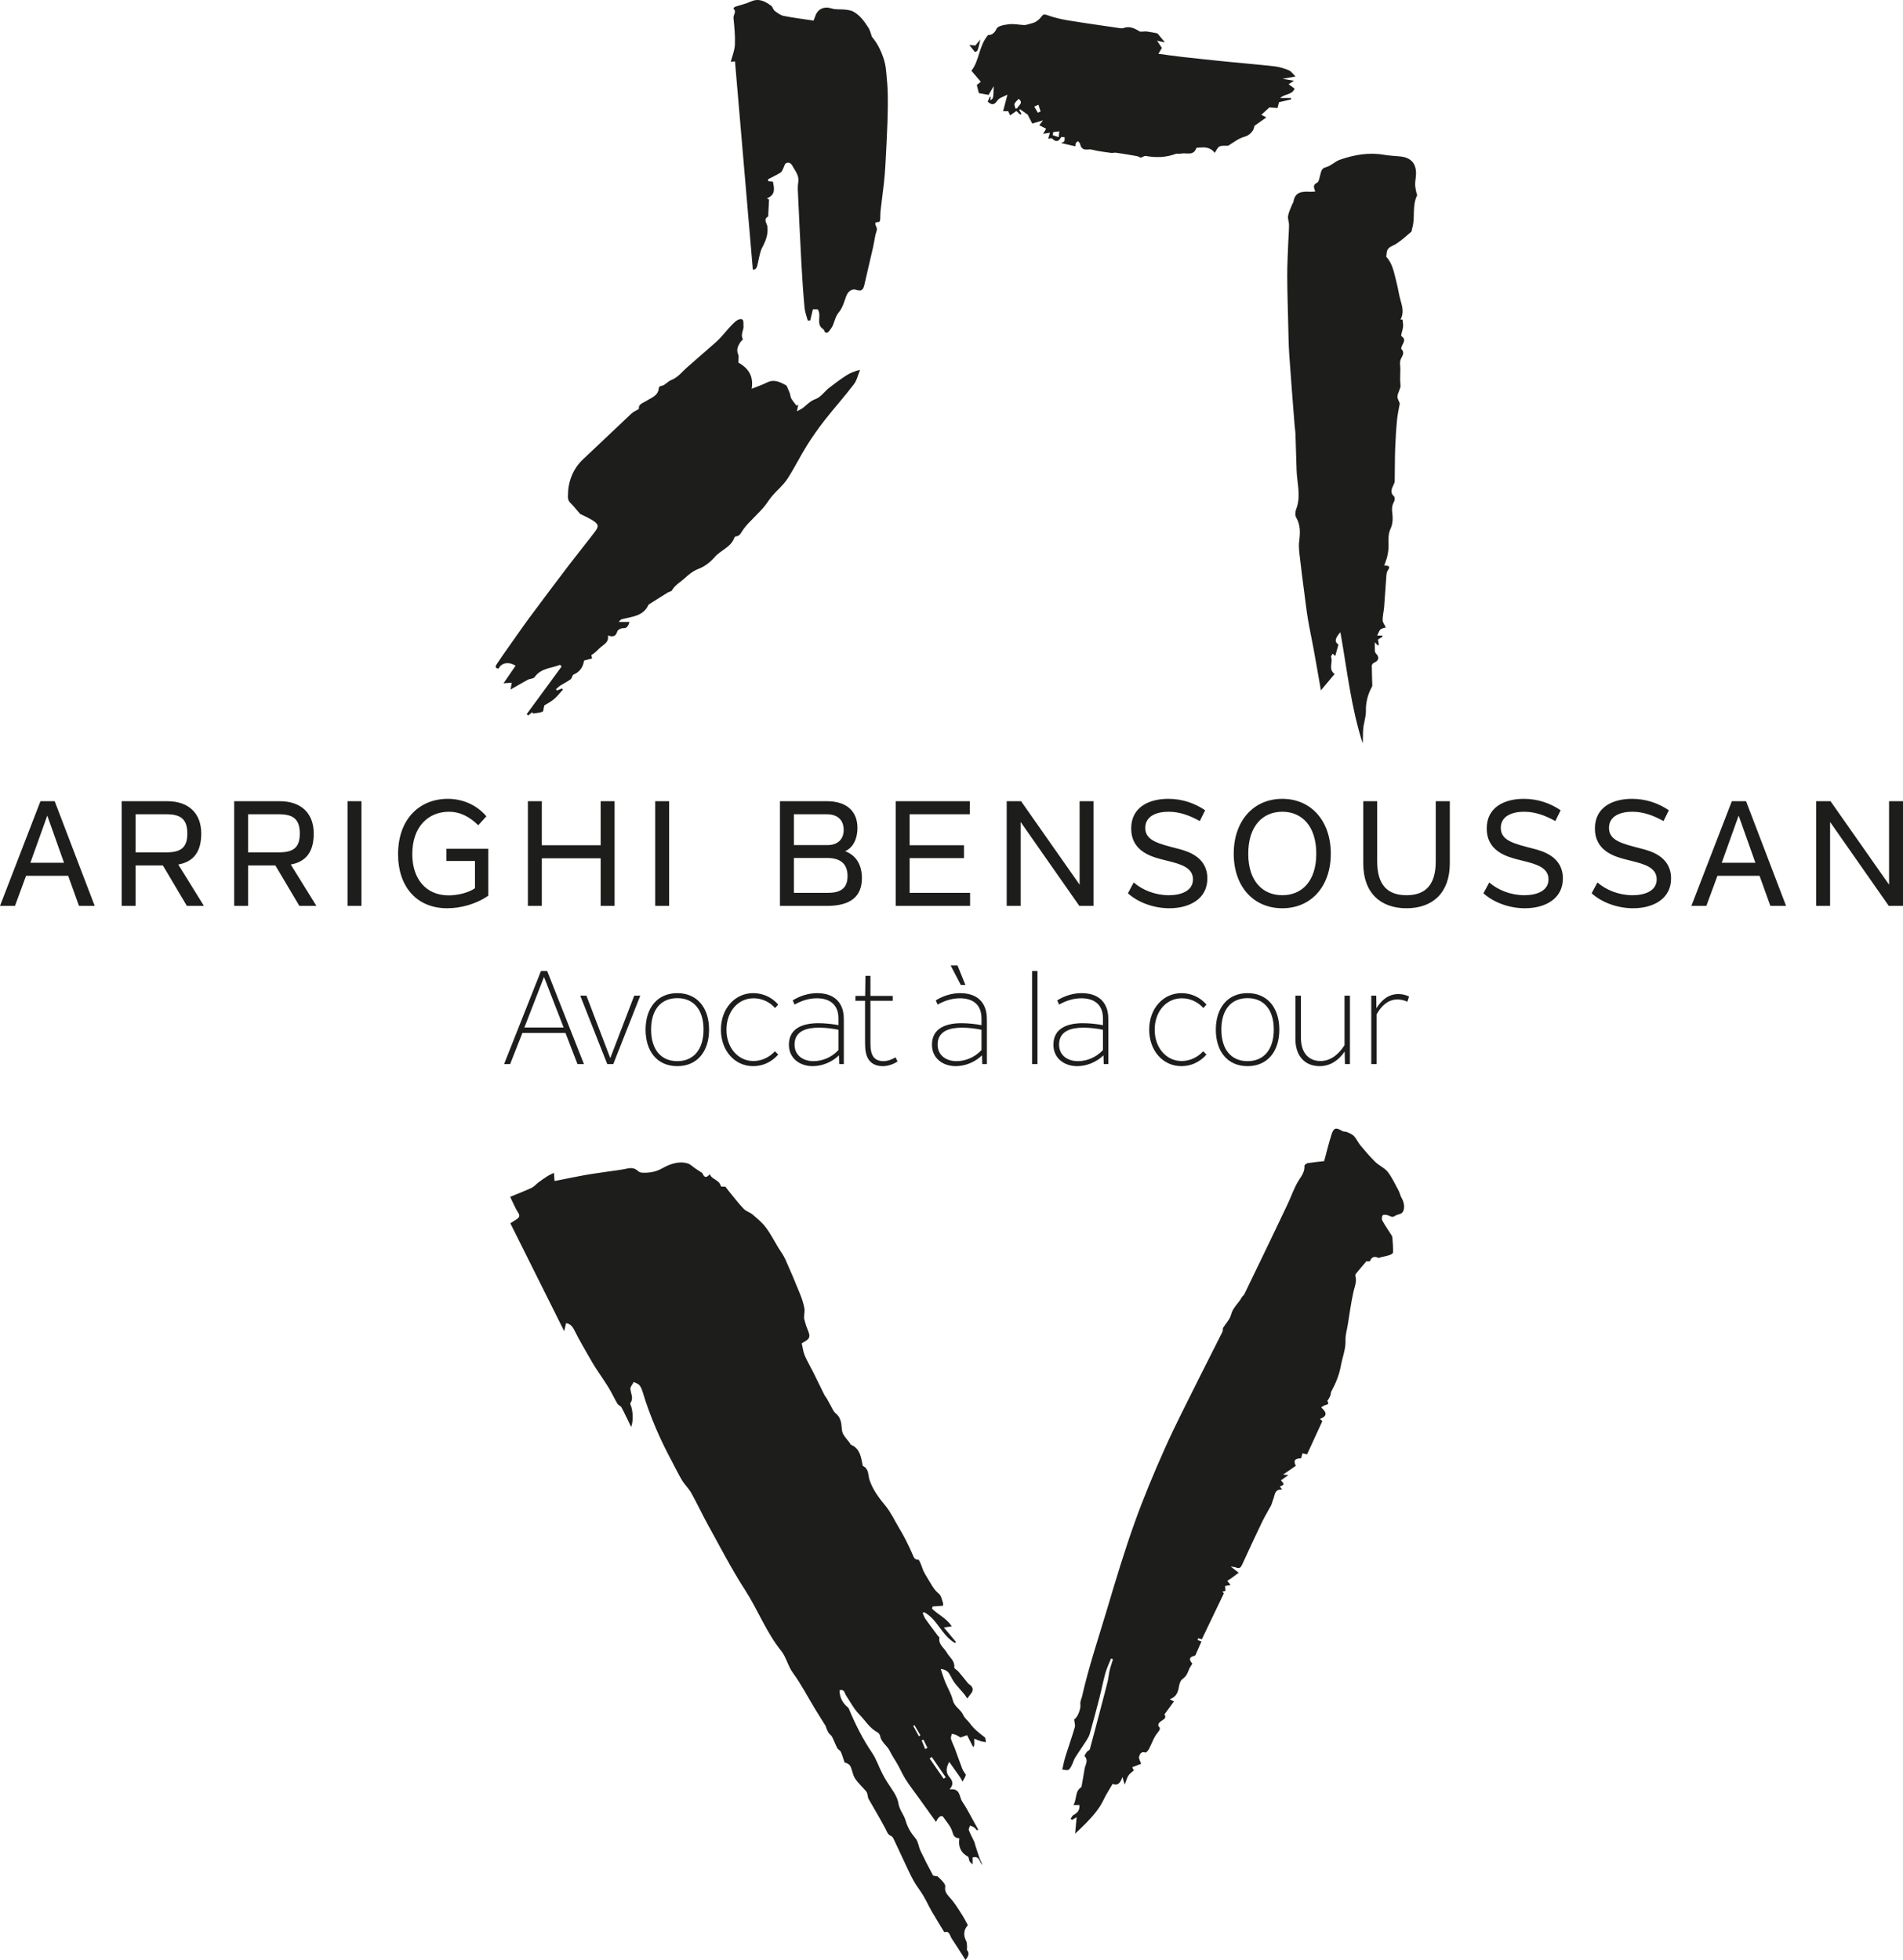 <?xml version="1.0" encoding="UTF-8"?>
<svg width="200px" height="206px" viewBox="0 0 200 206" version="1.1" xmlns="http://www.w3.org/2000/svg" xmlns:xlink="http://www.w3.org/1999/xlink">
    <title>D1CB485A-49CB-4D3C-9E5A-C8982A7FB6A8</title>
    <g id="Page-1" stroke="none" stroke-width="1" fill="none" fill-rule="evenodd">
        <g id="WAITINGSCREEN-ARRIGHI-BENSOUSSAN" transform="translate(-620, -347)" fill="#1D1D1B">
            <path d="M692.273,469.278 C692.42,469.322 692.554,469.409 692.685,469.509 L692.945,469.712 C692.988,469.745 693.032,469.777 693.076,469.807 C693.248,469.925 693.427,470.033 693.599,470.148 C693.689,470.209 693.808,470.266 693.846,470.354 C694.021,470.756 694.229,470.846 694.589,470.408 C694.824,470.99 695.618,470.993 695.764,471.681 C695.776,471.731 696.098,471.716 696.243,471.728 C696.395,471.927 696.56,472.154 696.74,472.37 C697.209,472.938 697.657,473.527 698.168,474.057 C698.415,474.313 698.817,474.413 699.093,474.649 C699.585,475.069 700.099,475.49 700.483,476.001 C700.982,476.663 701.362,477.412 701.793,478.126 C702.041,478.531 702.338,478.916 702.532,479.346 C703.067,480.538 703.574,481.743 704.064,482.955 C704.266,483.455 704.448,483.977 704.54,484.506 C704.6,484.855 704.484,485.234 704.508,485.569 C704.576,485.817 704.635,486.07 704.716,486.312 C704.823,486.633 704.979,486.939 705.055,487.265 C705.09,487.412 705.031,487.643 704.927,487.743 C704.735,487.928 704.479,488.046 704.261,488.184 C704.368,488.635 704.41,489.071 704.572,489.455 C704.828,490.06 705.17,490.626 705.464,491.215 C705.856,492 706.234,492.794 706.627,493.58 C706.699,493.727 706.815,493.849 706.897,493.992 C707.058,494.272 707.203,494.562 707.364,494.842 C707.499,495.074 707.601,495.357 707.798,495.514 C708.343,495.942 708.43,496.52 708.47,497.145 C708.484,497.364 708.534,497.601 708.644,497.782 C708.836,498.094 709.089,498.37 709.314,498.66 C709.357,498.718 709.376,498.821 709.43,498.842 C710.233,499.171 710.429,499.853 710.575,500.568 L710.636,500.875 L710.636,500.875 C710.652,500.946 710.657,501.059 710.7,501.079 C711.337,501.386 711.213,502.023 711.386,502.546 C711.723,503.562 712.351,504.406 713.039,505.235 C713.61,505.924 713.999,506.764 714.461,507.545 C714.705,507.957 714.947,508.372 715.164,508.798 C715.428,509.318 715.683,509.844 715.913,510.379 C716.032,510.66 716.096,510.923 716.503,510.93 C716.612,510.934 716.728,511.287 716.818,511.489 C716.908,511.689 716.955,511.91 717.05,512.107 C717.167,512.352 717.304,512.587 717.45,512.818 C717.823,513.408 718.107,514.049 718.682,514.513 C718.914,514.699 718.981,515.107 719.094,515.427 C719.137,515.553 719.101,515.709 719.101,515.766 C718.756,515.791 718.386,515.818 718.014,515.844 C717.993,515.922 717.972,515.998 717.953,516.076 C718.592,516.703 719.478,517.087 720.028,517.929 C719.719,517.974 719.521,518.004 719.198,518.052 C719.656,518.597 720.068,519.087 720.48,519.581 C720.444,519.614 720.407,519.65 720.373,519.683 C718.988,518.925 718.528,517.174 717.116,516.445 L716.972,516.527 C717.069,516.743 717.135,516.978 717.27,517.169 C717.695,517.772 718.147,518.359 718.592,518.952 C718.635,519.01 718.739,519.072 718.732,519.117 C718.599,519.853 719.22,520.172 719.502,520.684 C719.77,521.173 720.373,521.543 720.288,522.244 C720.272,522.371 720.589,522.525 720.729,522.687 C721.034,523.041 721.323,523.407 721.62,523.771 L721.737,523.916 C721.777,523.963 721.819,524.005 721.87,524.034 C722.271,524.28 722.34,524.67 722.038,525.008 C721.918,525.141 721.826,525.298 721.667,525.52 C721.532,525.33 721.432,525.167 721.311,525.022 C721.004,524.656 720.674,524.312 720.381,523.937 C720.2,523.706 720.054,523.442 719.919,523.179 C719.733,522.817 719.538,522.483 718.864,522.412 C719.049,522.951 719.173,523.375 719.339,523.78 C719.599,524.422 719.98,525.029 720.137,525.69 C720.305,526.397 720.98,526.665 721.245,527.271 C721.385,527.595 721.717,527.832 721.932,528.128 C722.354,528.722 722.92,529.149 723.486,529.586 C723.6,529.672 723.581,529.929 723.623,530.107 C723.448,530.076 723.264,530.06 723.095,530.01 C722.854,529.936 722.62,529.832 722.384,529.74 C722.389,529.956 722.396,530.173 722.396,530.387 C722.396,530.42 722.37,530.455 722.289,530.648 C722.055,530.192 721.873,529.839 721.636,529.37 C721.472,529.428 721.24,529.509 720.942,529.614 C720.872,529.57 720.698,529.449 720.51,529.361 C720.362,529.291 720.196,529.269 720.041,529.224 C720.002,529.402 719.902,529.596 719.943,529.75 C720.039,530.091 720.215,530.407 720.34,530.741 C720.61,531.463 720.859,532.197 721.138,532.916 C721.214,533.115 721.359,533.29 721.511,533.534 C721.49,533.587 721.459,533.71 721.406,533.82 C721.33,533.968 721.238,534.109 721.151,534.251 C721.073,534.105 721.011,533.948 720.916,533.811 C720.555,533.288 720.182,532.768 719.762,532.176 C719.409,532.82 719.386,533.309 719.788,533.78 C720.106,534.154 720.269,534.545 719.791,535.075 C720.954,534.908 720.795,535.856 721.124,536.339 C721.59,537.018 721.956,537.769 722.364,538.49 C722.514,538.754 722.657,539.021 722.806,539.286 C722.763,539.319 722.721,539.348 722.68,539.381 C722.577,539.27 722.491,539.142 722.373,539.061 C722.245,538.976 722.091,538.933 721.948,538.87 C721.902,539.035 721.776,539.227 721.823,539.357 C721.973,539.762 722.195,540.141 722.375,540.536 C722.444,540.684 722.47,540.848 722.52,541.002 C722.666,541.447 722.803,541.894 722.963,542.332 C723.049,542.559 723.178,542.768 723.24,543.016 C722.93,542.708 722.948,542.011 722.214,542.224 L722.214,542.957 C722.046,542.782 721.939,542.713 721.892,542.612 C721.818,542.457 721.832,542.19 721.721,542.131 C720.956,541.715 720.698,541.073 720.826,540.211 C720.393,540.171 720.227,540.017 720.106,539.567 C719.947,538.982 719.483,538.473 719.116,537.953 C718.961,537.735 718.594,537.942 718.379,538.491 C717.732,537.591 717.142,536.768 716.551,535.946 C716.096,535.314 715.615,534.694 715.193,534.038 C714.878,533.548 714.648,533.004 714.362,532.493 C714.087,531.999 713.753,531.535 713.511,531.026 C713.241,530.466 712.628,530.136 712.506,529.479 C712.479,529.331 712.364,529.149 712.237,529.082 C711.401,528.646 710.934,527.827 710.306,527.186 C709.742,526.611 709.357,525.86 708.906,525.179 C708.883,525.145 708.864,525.107 708.847,525.067 L708.797,524.946 C708.714,524.742 708.615,524.552 708.231,524.651 C708.238,525.319 708.485,525.873 708.972,526.331 C709.049,526.404 709.16,526.464 709.198,526.554 C709.87,528.182 710.649,529.745 711.644,531.21 C712.111,531.896 712.367,532.722 712.758,533.461 C713.047,534.009 713.383,534.538 713.734,535.049 C714.07,535.536 714.338,536.01 714.442,536.632 C714.542,537.226 715.008,537.748 715.176,538.342 C715.38,539.064 715.736,539.646 716.218,540.213 C716.503,540.548 716.536,541.091 716.737,541.513 C717.15,542.385 717.593,543.246 718.052,544.096 C718.095,544.176 718.322,544.159 718.521,544.199 C718.671,544.347 718.902,544.54 719.09,544.768 C719.212,544.914 719.371,545.128 719.345,545.281 C719.227,545.935 719.686,546.25 720.028,546.669 C720.285,546.983 720.514,547.319 720.735,547.661 L721.171,548.347 C721.377,548.673 721.544,549.021 721.722,549.346 C721.276,549.781 721.233,550.429 721.532,550.976 C721.627,551.154 721.613,551.393 721.636,551.606 C721.65,551.729 721.582,551.899 721.641,551.973 C721.921,552.322 721.771,552.602 721.473,553 C720.976,552.221 720.516,551.471 720.025,550.747 C719.821,550.446 719.789,549.883 719.241,550.077 C718.782,549.317 718.331,548.593 717.905,547.854 C717.597,547.319 717.344,546.751 717.027,546.221 C716.707,545.683 716.302,545.194 716.003,544.647 C715.598,543.906 715.257,543.13 714.896,542.368 C714.56,541.662 714.24,540.95 713.9,540.245 C713.847,540.133 713.752,540.001 713.646,539.96 C713.288,539.823 713.22,539.511 713.064,539.212 C712.502,538.143 711.872,537.11 711.277,536.057 C711.213,535.941 711.219,535.794 711.182,535.662 C711.145,535.536 711.126,535.385 711.045,535.29 C710.656,534.827 710.19,534.415 709.861,533.916 C709.616,533.542 709.575,533.042 709.373,532.634 C709.273,532.429 709.018,532.299 708.762,532.239 C708.634,531.867 708.53,531.484 708.371,531.125 C708.304,530.969 708.079,530.888 707.999,530.738 C707.796,530.348 707.649,529.932 707.45,529.542 C707.371,529.387 707.194,529.283 707.094,529.135 C706.99,528.982 706.921,528.803 706.845,528.632 C706.808,528.55 706.805,528.455 706.758,528.379 C706.396,527.792 706.019,527.212 705.661,526.618 C704.886,525.343 704.199,524.005 703.321,522.803 C702.79,522.08 702.646,521.19 702.098,520.506 C700.523,518.553 699.646,516.184 698.29,514.09 C696.87,511.896 695.674,509.557 694.405,507.268 C693.796,506.167 693.27,505.022 692.658,503.924 C692.391,503.446 691.97,503.057 691.685,502.588 C691.309,501.973 691.005,501.317 690.66,500.681 C689.395,498.333 688.327,495.902 687.557,493.346 C687.478,493.081 687.376,492.801 687.205,492.593 C687.069,492.425 686.81,492.359 686.605,492.248 C686.481,492.494 686.233,492.751 686.253,492.983 C686.297,493.478 686.614,493.959 686.254,494.46 C686.228,494.496 686.239,494.577 686.26,494.622 C686.538,495.228 686.573,496.399 686.33,496.977 C686.001,496.297 685.68,495.602 685.323,494.927 C685.237,494.766 684.986,494.695 684.891,494.534 C684.565,493.984 684.301,493.396 683.966,492.851 C683.537,492.148 683.058,491.478 682.611,490.787 C682.365,490.406 682.135,490.011 681.911,489.615 L681.146,488.276 C680.894,487.829 680.648,487.378 680.422,486.919 C680.213,486.495 680.008,486.153 679.496,486.063 C679.429,486.351 679.36,486.64 679.295,486.91 C677.414,483.139 675.538,479.381 673.635,475.568 C673.853,475.432 674.067,475.298 674.278,475.16 C674.562,474.974 674.69,474.801 674.448,474.438 C674.143,473.973 673.941,473.439 673.619,472.789 C674.363,472.481 675.128,472.192 675.867,471.845 C676.148,471.714 676.36,471.442 676.616,471.252 C676.926,471.021 677.245,470.803 677.57,470.597 C677.762,470.474 677.977,470.391 678.216,470.273 C678.236,470.538 678.253,470.767 678.283,471.13 C679.392,470.911 680.432,470.689 681.48,470.502 L682.295,470.368 L683.932,470.129 C684.589,470.031 685.255,469.962 685.905,469.82 C686.339,469.725 686.694,469.752 687.029,470.058 C687.142,470.162 687.317,470.243 687.466,470.251 C688.219,470.283 688.9,470.187 689.615,469.785 C690.392,469.351 691.318,468.997 692.273,469.278 Z M761.058,465.866 C761.204,465.956 761.421,465.918 761.584,465.989 C761.84,466.105 762.125,466.216 762.309,466.415 C762.57,466.697 762.724,467.078 762.973,467.376 C763.477,467.979 763.987,468.583 764.548,469.132 C764.943,469.516 765.516,469.742 765.844,470.164 C766.308,470.763 766.632,471.477 766.995,472.149 C767.125,472.388 767.163,472.676 767.305,472.905 C767.606,473.401 767.687,474.135 767.353,474.467 C767.175,474.642 766.827,474.633 766.618,474.79 C766.312,475.018 766.113,474.803 765.86,474.725 C765.687,474.673 765.406,474.64 765.318,474.734 C765.218,474.841 765.2,475.139 765.279,475.282 C765.553,475.786 765.886,476.259 766.192,476.744 C766.249,476.836 766.325,476.934 766.334,477.033 C766.374,477.57 766.414,478.107 766.405,478.645 C766.403,478.74 766.173,478.867 766.026,478.915 C765.72,479.014 765.399,479.071 765.085,479.147 C765.015,479.164 764.929,479.231 764.882,479.208 C764.453,479.007 764.159,479.089 763.977,479.551 C763.96,479.598 763.726,479.558 763.603,479.558 C763.273,479.951 762.902,480.382 762.542,480.825 C762.48,480.901 762.419,481.035 762.444,481.116 C762.564,481.511 762.488,481.873 762.388,482.236 L762.287,482.599 C762.27,482.66 762.255,482.722 762.241,482.783 C761.985,483.93 761.836,485.097 761.644,486.255 C761.558,486.794 761.387,487.336 761.409,487.867 C761.429,488.392 761.324,488.885 761.2,489.371 L761.049,489.953 C761.001,490.147 760.956,490.341 760.921,490.538 C760.743,491.531 760.382,492.39 759.917,493.246 C759.851,493.37 759.872,493.537 759.822,493.672 C759.766,493.821 759.68,493.957 759.602,494.096 C759.573,494.144 759.486,494.21 759.495,494.222 C759.709,494.55 759.539,494.611 759.351,494.662 L759.249,494.691 C759.216,494.701 759.185,494.712 759.157,494.726 C759.055,494.778 758.962,494.851 758.851,494.924 C759.502,495.484 759.465,495.85 758.728,496.132 C758.84,496.236 758.938,496.324 758.976,496.361 C758.434,497.535 757.903,498.693 757.366,499.86 C757.202,499.819 757.061,499.787 756.892,499.744 C756.835,499.938 756.786,500.106 756.74,500.272 C756.066,500.288 755.914,500.515 756.188,501.056 C755.745,501.365 755.302,501.673 754.85,501.985 C754.959,501.994 755.098,502.004 755.414,502.027 C755.059,502.279 754.836,502.441 754.618,502.594 C755.002,502.975 754.994,503.065 754.504,503.233 C754.568,503.317 754.63,503.4 754.746,503.556 C754.152,503.497 754.018,503.86 753.917,504.231 L753.868,504.415 C753.842,504.506 753.814,504.593 753.777,504.669 C753.71,504.864 753.666,505.07 753.571,505.252 C753.279,505.806 752.94,506.341 752.668,506.906 C751.944,508.41 751.24,509.927 750.544,511.448 C750.406,511.753 750.253,511.903 749.911,511.753 C749.783,511.697 749.631,511.695 749.336,511.64 C749.677,511.905 749.888,512.068 750.183,512.298 C749.867,512.532 749.629,512.713 749.385,512.889 C749.253,512.982 749.115,513.065 748.978,513.15 C749.078,513.273 749.177,513.394 749.336,513.585 L749.06,513.637 C748.966,513.654 748.867,513.673 748.753,513.694 C748.763,513.857 748.777,514.028 748.791,514.21 C748.703,514.232 748.603,514.255 748.469,514.284 C748.573,514.4 748.654,514.489 748.626,514.459 C747.829,516.122 747.071,517.702 746.31,519.292 C746.208,519.262 746.064,519.224 745.92,519.183 C745.903,519.25 745.863,519.372 745.872,519.373 C746.003,519.432 746.143,519.472 746.273,519.517 C746.064,519.993 745.854,520.473 745.644,520.947 C745.629,520.98 745.595,521.014 745.562,521.022 C744.826,521.182 745.05,521.555 745.313,521.846 C745.162,522.104 745.019,522.289 744.942,522.497 C744.806,522.886 744.646,523.214 744.273,523.47 C744.062,523.612 743.949,523.984 743.902,524.273 C743.781,524.999 743.56,525.358 742.947,525.593 C743.096,525.672 743.224,525.74 743.38,525.823 C743.046,526.279 742.731,526.71 742.381,527.188 C742.798,527.823 741.623,527.771 741.744,528.422 C741.973,528.607 741.952,528.77 741.658,529.118 C741.246,529.603 741.05,530.27 740.741,530.847 C740.663,530.994 740.45,531.221 740.377,531.194 C739.936,531.037 739.782,531.38 739.716,531.629 C739.661,531.83 739.841,532.097 739.931,532.38 C739.7,532.469 739.372,532.596 738.994,532.739 C739.082,532.919 739.147,533.053 739.157,533.075 C738.937,533.281 738.711,533.423 738.583,533.627 C738.432,533.868 738.364,534.162 738.205,534.576 C738.111,534.268 738.063,534.108 737.959,533.766 C737.746,534.452 737.426,534.705 736.933,534.49 C736.597,535.072 736.246,535.601 735.978,536.171 C735.552,537.076 734.908,537.809 734.232,538.521 C733.849,538.923 733.436,539.297 732.991,539.726 C733.041,539.179 733.095,538.619 733.154,537.993 C732.965,538.1 732.821,538.185 732.676,538.27 C732.622,538.237 732.571,538.207 732.519,538.178 C732.61,538.039 732.671,537.842 732.799,537.775 C733.228,537.546 733.499,537.257 733.443,536.713 L732.809,536.713 C733.205,536.085 732.939,535.293 733.621,534.85 C733.65,534.829 733.664,534.779 733.673,534.739 C733.78,534.133 733.894,533.527 733.986,532.919 C734.052,532.476 734.434,532.034 733.986,531.569 C733.941,531.523 734.176,531.212 734.246,531.092 C734.372,530.992 734.516,530.938 734.54,530.85 C734.949,529.344 735.343,527.832 735.74,526.317 C735.969,525.448 736.203,524.575 736.419,523.699 C736.488,523.422 736.509,523.131 736.563,522.85 C736.596,522.656 736.641,522.462 736.694,522.275 C736.779,521.979 736.878,521.687 736.971,521.394 C736.902,521.368 736.835,521.34 736.767,521.314 C736.566,521.818 736.324,522.31 736.177,522.829 C735.944,523.662 735.788,524.516 735.571,525.354 C735.241,526.644 734.898,527.929 734.536,529.21 C734.458,529.484 734.304,529.742 734.149,529.982 C733.777,530.568 733.368,531.129 733.003,531.718 C732.835,531.989 732.76,532.322 732.603,532.604 C732.323,533.106 732.311,533.097 731.641,532.981 C731.752,532.521 731.837,532.052 731.977,531.6 C732.294,530.578 732.659,529.57 732.956,528.543 C733.029,528.299 732.916,528.002 732.887,527.709 C733.214,527.583 733.631,526.589 733.543,526.102 C733.517,525.958 733.574,525.795 733.607,525.647 C733.631,525.539 733.688,525.439 733.713,525.331 C734.419,522.192 735.453,519.144 736.369,516.068 C737.264,513.053 738.171,510.04 739.228,507.083 C740.182,504.414 741.279,501.791 742.435,499.203 C743.546,496.717 744.806,494.297 746.015,491.855 C746.822,490.23 747.656,488.622 748.466,486.998 C748.539,486.851 748.514,486.657 748.523,486.586 C748.845,486.075 749.262,485.658 749.381,485.17 C749.567,484.416 750.172,483.984 750.501,483.36 C750.566,483.234 750.712,483.151 750.773,483.026 C751.453,481.637 752.124,480.245 752.792,478.851 C753.647,477.073 754.502,475.293 755.345,473.511 C755.735,472.69 756.016,471.804 756.501,471.046 C756.814,470.559 757.133,470.148 757.093,469.537 C757.088,469.445 757.302,469.269 757.432,469.248 C758.017,469.155 758.609,469.101 759.164,469.037 C759.415,468.116 759.645,467.17 759.936,466.244 C760.161,465.525 760.412,465.471 761.058,465.866 Z M717.927,531.66 C717.853,531.712 717.777,531.764 717.701,531.816 C718.192,532.526 718.684,533.236 719.175,533.948 C719.246,533.899 719.319,533.851 719.391,533.802 L717.927,531.66 L717.927,531.66 Z M717.05,529.842 C716.986,529.867 716.924,529.893 716.862,529.917 C716.984,530.218 717.109,530.519 717.232,530.819 C717.313,530.786 717.394,530.75 717.476,530.715 L717.05,529.842 Z M716.107,528.32 C716.063,528.343 716.019,528.371 715.975,528.394 C716.172,528.757 716.37,529.118 716.569,529.482 L716.733,529.385 C716.524,529.03 716.315,528.673 716.107,528.32 Z M699.159,451.381 C700.114,451.381 701.097,451.769 701.79,452.586 L701.79,452.586 L701.457,452.946 C700.876,452.281 700.045,451.921 699.201,451.921 C697.567,451.921 696.349,453.307 696.349,455.232 C696.349,457.13 697.581,458.515 699.173,458.515 C700.031,458.515 700.848,458.141 701.443,457.49 L701.443,457.49 L701.79,457.836 C701.084,458.64 700.142,459.055 699.159,459.055 C697.207,459.055 695.767,457.421 695.767,455.218 C695.767,452.988 697.249,451.381 699.159,451.381 Z M720.923,451.381 C722.058,451.381 723.083,451.797 723.512,452.891 C723.747,453.459 723.72,454.055 723.72,454.844 L723.72,454.844 L723.72,458.833 L723.235,458.833 L723.207,457.919 C722.432,458.668 721.394,459.055 720.439,459.055 C719.165,459.055 717.946,458.294 717.946,456.797 C717.946,455.024 719.497,454.539 721.034,454.539 C721.726,454.539 722.529,454.623 723.152,454.747 L723.152,454.747 L723.152,454.041 C723.152,452.531 722.183,451.921 720.882,451.921 C720.023,451.921 719.22,452.198 718.542,452.586 L718.542,452.586 L718.348,452.143 C719.095,451.672 720.009,451.381 720.923,451.381 Z M705.888,451.381 C707.023,451.381 708.047,451.797 708.477,452.891 C708.712,453.459 708.684,454.055 708.684,454.844 L708.684,454.844 L708.684,458.833 L708.2,458.833 L708.172,457.919 C707.397,458.668 706.358,459.055 705.403,459.055 C704.129,459.055 702.911,458.294 702.911,456.797 C702.911,455.024 704.462,454.539 705.998,454.539 C706.69,454.539 707.494,454.623 708.117,454.747 L708.117,454.747 L708.117,454.041 C708.117,452.531 707.148,451.921 705.846,451.921 C704.988,451.921 704.185,452.198 703.507,452.586 L703.507,452.586 L703.313,452.143 C704.06,451.672 704.974,451.381 705.888,451.381 Z M711.481,449.566 L711.481,451.672 L713.821,451.672 L713.821,452.184 L711.481,452.184 L711.481,456.478 C711.481,457.13 711.509,457.697 711.813,458.099 C712.048,458.404 712.436,458.529 712.838,458.529 C713.281,458.529 713.765,458.349 714.111,458.127 L714.111,458.127 L714.333,458.557 C713.89,458.861 713.308,459.055 712.782,459.055 C712.242,459.055 711.758,458.903 711.412,458.515 C710.997,458.044 710.914,457.365 710.914,456.589 L710.914,456.589 L710.914,452.184 L709.903,452.184 L709.903,451.672 L710.927,451.672 L710.955,449.566 L711.481,449.566 Z M691.185,451.381 C693.289,451.381 694.521,452.946 694.521,455.218 C694.521,457.49 693.289,459.055 691.185,459.055 C689.067,459.055 687.848,457.49 687.848,455.218 C687.848,452.96 689.067,451.381 691.185,451.381 Z M733.688,451.381 C734.823,451.381 735.847,451.797 736.277,452.891 C736.512,453.459 736.484,454.055 736.484,454.844 L736.484,458.833 L736,458.833 L735.972,457.919 C735.197,458.668 734.159,459.055 733.203,459.055 C731.929,459.055 730.711,458.294 730.711,456.797 C730.711,455.024 732.262,454.539 733.799,454.539 C734.491,454.539 735.294,454.623 735.917,454.747 L735.917,454.747 L735.917,454.041 C735.917,452.531 734.948,451.921 733.646,451.921 C732.788,451.921 731.985,452.198 731.306,452.586 L731.306,452.586 L731.113,452.143 C731.86,451.672 732.774,451.381 733.688,451.381 Z M756.724,451.644 L756.724,456.049 C756.724,457.67 757.541,458.515 758.786,458.515 C759.756,458.515 760.628,457.919 761.306,456.853 L761.306,456.853 L761.306,451.644 L761.874,451.644 L761.874,458.833 L761.348,458.833 L761.32,457.518 C760.669,458.473 759.769,459.055 758.703,459.055 C757.111,459.055 756.142,457.961 756.142,456.187 L756.142,456.187 L756.142,451.644 L756.724,451.644 Z M751.117,451.381 C753.221,451.381 754.453,452.946 754.453,455.218 C754.453,457.49 753.221,459.055 751.117,459.055 C748.999,459.055 747.78,457.49 747.78,455.218 C747.78,452.96 748.999,451.381 751.117,451.381 Z M744.166,451.381 C745.122,451.381 746.105,451.769 746.797,452.586 L746.797,452.586 L746.465,452.946 C745.883,452.281 745.053,451.921 744.208,451.921 C742.575,451.921 741.356,453.307 741.356,455.232 C741.356,457.13 742.588,458.515 744.18,458.515 C745.039,458.515 745.855,458.141 746.451,457.49 L746.451,457.49 L746.797,457.836 C746.091,458.64 745.149,459.055 744.166,459.055 C742.215,459.055 740.775,457.421 740.775,455.218 C740.775,452.988 742.256,451.381 744.166,451.381 Z M681.632,451.644 L684.138,458.21 L686.657,451.644 L687.294,451.644 L684.456,458.833 L683.819,458.833 L680.981,451.644 L681.632,451.644 Z M729.036,449.054 L729.036,458.833 L728.468,458.833 L728.468,449.054 L729.036,449.054 Z M677.506,449.054 L681.369,458.833 L680.69,458.833 L679.43,455.565 L674.903,455.565 L673.616,458.833 L672.979,458.833 L676.855,449.054 L677.506,449.054 Z M766.969,451.478 C767.342,451.478 767.744,451.561 768.09,451.741 L768.09,451.741 L767.91,452.281 C767.564,452.129 767.232,452.046 766.886,452.046 C765.985,452.046 765.266,452.572 764.684,453.597 L764.684,453.597 L764.684,458.833 L764.117,458.833 L764.117,451.644 L764.643,451.644 L764.657,452.974 C765.183,452.115 765.916,451.478 766.969,451.478 Z M733.868,455.01 C732.622,455.01 731.306,455.329 731.306,456.784 C731.306,457.961 732.248,458.529 733.286,458.529 C734.186,458.529 735.169,458.169 735.917,457.365 L735.917,457.365 L735.917,455.232 C735.335,455.107 734.588,455.01 733.868,455.01 Z M751.117,451.907 C749.399,451.907 748.362,453.112 748.362,455.205 C748.362,457.31 749.399,458.529 751.117,458.529 C752.819,458.529 753.871,457.31 753.871,455.205 C753.871,453.112 752.819,451.907 751.117,451.907 Z M721.103,455.01 C719.857,455.01 718.542,455.329 718.542,456.784 C718.542,457.961 719.483,458.529 720.522,458.529 C721.421,458.529 722.405,458.169 723.152,457.365 L723.152,457.365 L723.152,455.232 C722.57,455.107 721.823,455.01 721.103,455.01 Z M706.067,455.01 C704.822,455.01 703.507,455.329 703.507,456.784 C703.507,457.961 704.448,458.529 705.486,458.529 C706.386,458.529 707.369,458.169 708.117,457.365 L708.117,457.365 L708.117,455.232 C707.535,455.107 706.788,455.01 706.067,455.01 Z M691.185,451.907 C689.468,451.907 688.43,453.112 688.43,455.205 C688.43,457.31 689.468,458.529 691.185,458.529 C692.888,458.529 693.94,457.31 693.94,455.205 C693.94,453.112 692.888,451.907 691.185,451.907 Z M677.174,449.677 L675.111,454.996 L679.237,454.996 L677.174,449.677 Z M720.632,448.472 L721.463,450.522 L720.978,450.522 L719.912,448.472 L720.632,448.472 Z M791.513,430.959 C792.977,430.959 794.285,431.411 795.391,432.159 L795.391,432.159 L794.831,433.296 C793.709,432.673 792.665,432.315 791.544,432.315 C790.298,432.315 789.099,432.767 789.099,434.014 C789.099,435.369 790.532,435.681 792.509,436.195 C793.46,436.444 795.625,437.006 795.625,439.328 C795.625,441.494 793.725,442.46 791.637,442.46 C789.94,442.46 788.304,441.821 787.276,440.886 L787.276,440.886 L787.884,439.749 C788.834,440.574 790.189,441.089 791.575,441.089 C792.79,441.089 794.114,440.683 794.114,439.421 C794.114,438.179 792.821,437.818 791.441,437.476 L790.922,437.346 L790.922,437.346 L790.75,437.302 C789.488,436.974 787.619,436.32 787.619,434.076 C787.619,431.816 789.519,430.959 791.513,430.959 Z M780.143,430.959 C781.607,430.959 782.915,431.411 784.021,432.159 L784.021,432.159 L783.461,433.296 C782.339,432.673 781.295,432.315 780.174,432.315 C778.928,432.315 777.729,432.767 777.729,434.014 C777.729,435.369 779.162,435.681 781.14,436.195 C782.09,436.444 784.255,437.006 784.255,439.328 C784.255,441.494 782.355,442.46 780.268,442.46 C778.57,442.46 776.934,441.821 775.906,440.886 L775.906,440.886 L776.514,439.749 C777.464,440.574 778.819,441.089 780.205,441.089 C781.42,441.089 782.744,440.683 782.744,439.421 C782.744,438.179 781.451,437.818 780.071,437.476 L779.552,437.346 L779.552,437.346 L779.38,437.302 C778.118,436.974 776.249,436.32 776.249,434.076 C776.249,431.816 778.15,430.959 780.143,430.959 Z M764.739,431.208 L764.739,437.551 C764.739,440.013 765.829,441.089 767.823,441.089 C769.801,441.089 770.891,440.013 770.891,437.551 L770.891,437.551 L770.891,431.208 L772.371,431.208 L772.371,437.754 C772.371,440.824 770.58,442.46 767.823,442.46 C765.066,442.46 763.275,440.824 763.275,437.754 L763.275,437.754 L763.275,431.208 L764.739,431.208 Z M754.771,430.959 C757.792,430.959 759.864,433.281 759.864,436.725 C759.864,440.169 757.792,442.46 754.771,442.46 C751.733,442.46 749.662,440.169 749.662,436.725 C749.662,433.281 751.733,430.959 754.771,430.959 Z M742.778,430.959 C744.242,430.959 745.55,431.411 746.656,432.159 L746.656,432.159 L746.095,433.296 C744.974,432.673 743.931,432.315 742.809,432.315 C741.563,432.315 740.364,432.767 740.364,434.014 C740.364,435.369 741.797,435.681 743.775,436.195 C744.725,436.444 746.89,437.006 746.89,439.328 C746.89,441.494 744.99,442.46 742.903,442.46 C741.205,442.46 739.569,441.821 738.541,440.886 L738.541,440.886 L739.149,439.749 C740.099,440.574 741.454,441.089 742.84,441.089 C744.055,441.089 745.379,440.683 745.379,439.421 C745.379,438.179 744.086,437.818 742.706,437.476 L742.187,437.346 L742.187,437.346 L742.015,437.302 C740.753,436.974 738.884,436.32 738.884,434.076 C738.884,431.816 740.784,430.959 742.778,430.959 Z M667.068,430.959 C668.579,430.959 670.074,431.567 671.118,432.798 L671.118,432.798 L670.261,433.733 C669.28,432.767 668.268,432.315 667.193,432.315 C665.028,432.315 663.33,433.873 663.33,436.772 C663.33,439.312 664.717,441.104 667.146,441.104 C668.018,441.104 669.171,440.871 669.919,440.356 L669.919,440.356 L669.919,437.489 L666.912,437.489 L666.912,436.211 L671.32,436.211 L671.32,441.136 C669.981,442.07 668.33,442.46 667.006,442.46 C663.751,442.46 661.835,440.138 661.835,436.788 C661.835,433.078 664.094,430.959 667.068,430.959 Z M727.312,431.208 L733.464,439.982 L733.464,431.208 L734.928,431.208 L734.928,442.211 L733.433,442.211 L727.265,433.39 L727.265,442.211 L725.801,442.211 L725.801,431.208 L727.312,431.208 Z M803.506,431.208 L807.711,442.211 L806.06,442.211 L804.923,439.047 L800.5,439.047 L799.332,442.211 L797.758,442.211 L802.011,431.208 L803.506,431.208 Z M721.923,431.208 L721.923,432.58 L715.599,432.58 L715.599,435.837 L721.315,435.837 L721.315,437.193 L715.599,437.193 L715.599,440.839 L721.953,440.839 L721.953,442.211 L714.135,442.211 L714.135,431.208 L721.923,431.208 Z M637.569,431.208 C639.858,431.208 641.151,432.502 641.151,434.606 C641.151,436.476 640.388,437.566 638.737,437.863 L638.737,437.863 L641.432,442.211 L639.64,442.211 L637.117,437.956 L634.251,437.956 L634.251,442.211 L632.787,442.211 L632.787,431.208 Z M706.893,431.208 C708.995,431.208 710.116,432.268 710.116,434.029 C710.116,435.182 709.634,436.117 708.824,436.46 C709.961,436.897 710.584,437.863 710.584,439.296 C710.584,441.229 709.385,442.211 706.923,442.211 L706.923,442.211 L701.97,442.211 L701.97,431.208 Z M690.322,431.208 L690.322,442.211 L688.858,442.211 L688.858,431.208 L690.322,431.208 Z M676.943,431.208 L676.943,435.837 L683.127,435.837 L683.127,431.208 L684.59,431.208 L684.59,442.211 L683.127,442.211 L683.127,437.208 L676.943,437.208 L676.943,442.211 L675.479,442.211 L675.479,431.208 L676.943,431.208 Z M649.39,431.208 C651.68,431.208 652.973,432.502 652.973,434.606 C652.973,436.476 652.21,437.566 650.558,437.863 L650.558,437.863 L653.253,442.211 L651.462,442.211 L648.939,437.956 L646.073,437.956 L646.073,442.211 L644.609,442.211 L644.609,431.208 Z M625.747,431.208 L629.952,442.211 L628.301,442.211 L627.164,439.047 L622.741,439.047 L621.573,442.211 L620,442.211 L624.252,431.208 L625.747,431.208 Z M657.988,431.208 L657.988,442.211 L656.524,442.211 L656.524,431.208 L657.988,431.208 Z M812.384,431.208 L818.536,439.982 L818.536,431.208 L820,431.208 L820,442.211 L818.505,442.211 L812.337,433.39 L812.337,442.211 L810.873,442.211 L810.873,431.208 L812.384,431.208 Z M754.771,432.315 C752.699,432.315 751.188,433.826 751.188,436.725 C751.188,439.608 752.699,441.089 754.771,441.089 C756.827,441.089 758.338,439.608 758.338,436.725 C758.338,433.826 756.827,432.315 754.771,432.315 Z M706.955,437.177 L703.435,437.177 L703.435,440.839 L707.017,440.839 C708.481,440.839 709.073,440.247 709.073,439.078 C709.073,437.816 708.357,437.177 706.955,437.177 L706.955,437.177 Z M624.969,432.72 L623.193,437.676 L626.728,437.676 L624.969,432.72 Z M802.727,432.72 L800.952,437.676 L804.487,437.676 L802.727,432.72 Z M649.297,432.58 L646.073,432.58 L646.073,436.585 L649.297,436.585 C650.777,436.585 651.509,436.133 651.509,434.606 C651.509,433.032 650.745,432.58 649.297,432.58 L649.297,432.58 Z M637.475,432.58 L634.251,432.58 L634.251,436.585 L637.475,436.585 C638.955,436.585 639.687,436.133 639.687,434.606 C639.687,433.032 638.924,432.58 637.475,432.58 L637.475,432.58 Z M706.893,432.58 L703.435,432.58 L703.435,435.821 L706.986,435.821 C708.014,435.821 708.668,435.229 708.668,434.232 C708.668,433.172 708.014,432.58 706.893,432.58 L706.893,432.58 Z M765.445,363.268 C766.009,363.366 766.589,363.386 767.158,363.442 C768.279,363.555 768.843,364.171 768.82,365.283 C768.81,365.649 768.729,366.014 768.727,366.381 C768.726,366.651 768.799,366.923 768.845,367.191 C768.866,367.314 768.966,367.467 768.924,367.555 C768.67,368.076 768.618,368.627 768.598,369.182 L768.582,369.737 C768.567,370.2 768.536,370.66 768.39,371.103 C768.362,371.188 768.377,371.312 768.321,371.359 C767.79,371.806 767.278,372.289 766.694,372.654 C766.384,372.849 765.985,372.919 765.813,373.276 C765.72,373.467 765.735,373.711 765.692,373.99 C766.381,374.712 766.525,375.744 766.781,376.722 C766.949,377.364 767.028,378.029 767.219,378.663 C767.414,379.314 767.539,379.941 767.193,380.587 C767.26,380.583 767.331,380.582 767.4,380.58 C767.423,380.824 767.482,381.07 767.461,381.31 C767.438,381.581 767.342,381.844 767.284,382.11 C767.267,382.182 767.245,382.306 767.276,382.325 C767.897,382.722 767.369,383.119 767.284,383.511 C767.271,383.565 767.243,383.648 767.267,383.671 C767.743,384.138 767.255,384.503 767.162,384.917 C767.103,385.188 767.174,385.484 767.172,385.769 C767.17,386.159 767.149,386.548 767.151,386.938 C767.151,387.144 767.189,387.352 767.193,387.56 C767.194,387.653 767.162,387.75 767.13,387.84 C767.041,388.119 766.885,388.391 766.865,388.673 C766.85,388.886 767.006,389.111 767.113,389.407 C767.03,389.89 766.885,390.51 766.824,391.137 C766.727,392.155 766.663,393.179 766.627,394.202 C766.589,395.324 766.601,396.448 766.58,397.571 C766.578,397.693 766.519,397.821 766.466,397.935 C766.269,398.361 766.05,398.763 766.518,399.183 C766.613,399.269 766.59,399.597 766.504,399.743 C766.244,400.179 766.282,400.598 766.341,401.08 C766.402,401.556 766.356,402.113 766.154,402.538 C765.833,403.211 765.948,403.878 765.926,404.555 C765.915,404.874 765.865,405.196 765.792,405.506 C765.722,405.8 765.601,406.084 765.476,406.448 C766.023,406.428 766.127,406.558 765.846,406.965 C765.705,407.17 765.708,407.49 765.687,407.762 C765.606,408.773 765.55,409.786 765.467,410.797 C765.431,411.261 765.306,411.722 765.311,412.184 C765.315,412.425 765.514,412.662 765.645,412.944 C765.46,413.009 765.225,413.029 765.087,413.155 C764.936,413.294 764.877,413.531 764.74,413.8 L765.261,413.8 L765.315,413.904 C765.156,414.004 764.998,414.106 764.829,414.215 C764.855,414.39 764.884,414.591 764.915,414.792 C764.879,414.808 764.843,414.823 764.808,414.839 C764.694,414.718 764.581,414.598 764.491,414.503 C764.491,414.813 764.483,415.125 764.498,415.434 C764.502,415.521 764.552,415.622 764.61,415.684 C765.007,416.087 764.915,416.447 764.377,416.672 C764.279,416.714 764.171,416.875 764.171,416.983 C764.175,417.673 764.211,418.364 764.225,419.057 C764.226,419.133 764.169,419.213 764.131,419.287 C763.738,420.045 763.539,420.832 763.553,421.706 C763.565,422.328 763.335,422.949 763.273,423.576 C763.223,424.084 763.263,424.601 763.212,425.128 C761.998,421.366 761.579,417.433 760.871,413.445 C760.253,414.146 760.262,414.472 760.668,414.75 C760.544,415.192 760.431,415.585 760.329,415.947 C760.246,415.873 760.149,415.789 760.054,415.706 C759.995,415.822 759.863,415.968 759.893,416.052 C759.961,416.231 759.954,416.423 759.934,416.618 L759.907,416.852 C759.87,417.203 759.87,417.552 760.265,417.841 C759.801,418.392 759.358,418.92 758.824,419.557 C758.552,418.016 758.317,416.628 758.062,415.242 C757.872,414.188 757.636,413.138 757.46,412.082 C757.304,411.147 757.197,410.202 757.074,409.262 C756.925,408.126 756.771,406.99 756.645,405.85 C756.573,405.208 756.46,404.548 756.538,403.918 C756.648,403.028 756.698,402.197 756.219,401.379 C756.094,401.168 756.12,400.785 756.217,400.537 C756.759,399.166 756.311,397.796 756.269,396.427 C756.23,395.163 756.196,393.897 756.15,392.633 C756.138,392.301 756.08,391.972 756.055,391.641 C755.866,389.18 755.664,386.721 755.497,384.261 C755.421,383.136 755.413,382.006 755.383,380.879 C755.343,379.246 755.29,377.614 755.285,375.981 C755.281,374.831 755.348,373.681 755.39,372.533 C755.413,371.898 755.468,371.266 755.473,370.632 C755.475,370.315 755.318,369.985 755.373,369.687 C755.45,369.266 755.655,368.869 755.811,368.464 C755.844,368.379 755.922,368.305 755.935,368.218 C756.093,367.152 756.861,367.11 757.688,367.155 C757.854,367.164 758.022,367.141 758.226,367.133 C758.113,366.748 757.915,366.454 758.421,366.203 C758.636,366.095 758.681,365.616 758.775,365.297 C758.872,364.961 758.905,364.684 759.374,364.565 C759.891,364.431 760.312,363.964 760.822,363.787 C762.316,363.271 763.851,362.992 765.445,363.268 Z M698.137,381.227 C698.206,381.679 697.782,382.133 698.073,382.637 C698.1,382.685 697.862,382.867 697.778,383.007 C697.552,383.39 697.368,383.766 697.578,384.251 C697.675,384.476 697.595,384.779 697.595,385.103 C698.556,385.645 699.241,386.448 698.997,387.864 C699.628,387.608 700.144,387.438 700.625,387.194 C701.27,386.867 701.818,387.085 702.356,387.361 L702.604,387.49 C702.714,387.547 702.754,387.752 702.82,387.892 C702.885,388.034 702.955,388.179 703.005,388.33 C703.065,388.516 703.072,388.728 703.167,388.893 C703.32,389.154 703.524,389.386 703.706,389.631 C703.766,389.601 703.829,389.573 703.891,389.544 C703.868,389.664 703.844,389.783 703.807,389.969 L703.756,390.228 C704.06,390.055 704.277,389.97 704.448,389.826 C704.848,389.492 705.18,389.132 705.73,388.934 C706.028,388.829 706.277,388.599 706.522,388.351 L706.817,388.052 C706.916,387.954 707.018,387.859 707.124,387.776 C707.712,387.314 708.314,386.871 708.939,386.463 C709.347,386.2 709.805,386.015 710.389,385.868 C710.178,386.379 710.064,386.964 709.74,387.388 C708.757,388.68 707.669,389.889 706.669,391.166 C705.995,392.029 705.362,392.929 704.784,393.856 C704.067,395.002 703.477,396.228 702.735,397.355 C702.302,398.014 701.66,398.532 701.141,399.138 C700.809,399.528 700.556,399.985 700.217,400.368 C699.71,400.939 699.153,401.466 698.627,402.021 C698.436,402.222 698.268,402.444 698.102,402.667 C697.889,402.953 697.785,403.35 697.33,403.379 C697.274,403.381 697.194,403.462 697.171,403.523 C696.811,404.532 695.736,404.82 695.102,405.564 C694.662,406.077 694.058,406.543 693.435,406.78 C692.793,407.024 692.371,407.4 691.881,407.84 C691.45,408.226 690.931,408.497 690.63,409.04 C690.559,409.169 690.311,409.195 690.157,409.289 C689.551,409.663 688.951,410.046 688.349,410.427 C688.271,410.475 688.174,410.527 688.137,410.603 C687.586,411.762 686.443,411.807 685.412,412.066 C685.27,412.101 685.14,412.191 685.048,412.368 L686.164,412.368 C686.019,412.774 685.924,413.046 685.465,413.024 C685.268,413.014 684.927,413.19 684.881,413.346 C684.733,413.869 684.439,413.988 683.897,413.789 C683.996,414.487 683.539,414.678 683.126,415.026 C682.816,415.287 682.555,415.637 682.16,415.834 C682.134,415.846 682.196,416.032 682.229,416.205 C681.966,416.272 681.689,416.343 681.38,416.423 C681.288,417.086 680.956,417.609 680.277,417.903 C680.135,417.964 680.123,418.286 679.981,418.388 C679.637,418.641 679.244,418.828 678.882,419.058 L678.725,419.176 L678.429,419.441 C678.463,419.486 678.5,419.529 678.534,419.572 C678.709,419.502 678.884,419.433 679.059,419.36 C679.095,419.398 679.132,419.436 679.168,419.474 C678.855,419.813 678.569,420.189 678.219,420.485 C677.88,420.771 677.472,420.973 677.205,421.143 C677.126,421.449 677.122,421.766 677.017,421.807 C676.693,421.928 676.33,421.941 675.984,421.995 C675.971,421.946 675.961,421.895 675.951,421.844 L675.515,422.192 C675.461,422.148 675.407,422.102 675.354,422.057 C676.577,420.39 677.799,418.722 679.021,417.055 C678.967,416.994 678.914,416.933 678.862,416.873 C677.949,417.251 676.861,417.198 676.186,418.168 C676.065,418.343 675.693,418.324 675.464,418.447 C674.869,418.766 674.291,419.112 673.659,419.472 L673.705,419.207 C673.728,419.071 673.753,418.927 673.784,418.748 L673.53,418.769 C673.36,418.782 673.178,418.797 672.917,418.817 C673.375,418.148 673.779,417.562 674.186,416.972 C673.459,416.497 672.668,416.669 672.401,417.277 C671.927,417.224 672.109,416.953 672.245,416.745 C672.6,416.205 672.974,415.677 673.348,415.148 C674.125,414.047 674.89,412.937 675.689,411.855 C677.057,410.009 678.437,408.177 679.827,406.348 C680.713,405.187 681.637,404.056 682.52,402.894 C682.959,402.316 682.92,402.108 682.323,401.719 C681.938,401.468 681.51,401.282 681.099,401.071 C681.068,401.054 681.014,401.064 680.993,401.04 C680.731,400.739 680.476,400.429 680.211,400.129 C679.957,399.84 679.651,399.679 679.69,399.13 C679.694,399.08 679.697,399.028 679.697,398.976 C679.708,397.591 680.236,396.263 681.241,395.308 C682.942,393.696 684.652,392.075 686.367,390.462 C686.568,390.274 686.843,390.165 687.148,389.982 C687.065,389.461 687.59,389.36 687.921,389.142 C688.473,388.782 689.185,388.602 689.24,387.766 C689.245,387.698 689.352,387.585 689.42,387.579 C689.892,387.529 690.157,387.094 690.526,386.953 C691.275,386.665 691.697,386.049 692.256,385.572 C692.564,385.305 692.867,385.035 693.173,384.768 C693.83,384.195 694.489,383.629 695.139,383.052 C695.37,382.85 695.589,382.635 695.797,382.408 C696.157,382.013 696.487,381.589 696.861,381.208 C697.107,380.959 697.375,380.656 697.688,380.566 C698.263,380.4 698.102,381.007 698.137,381.227 Z M701.059,347.615 C701.216,347.733 701.253,348.015 701.41,348.134 C701.703,348.354 702.025,348.605 702.367,348.673 C703.399,348.879 704.446,349.006 705.506,349.164 C705.567,349.002 705.621,348.87 705.666,348.735 C705.941,347.913 706.607,347.637 707.433,347.896 C707.855,348.027 708.336,347.956 708.788,348.008 C709.091,348.045 709.419,348.075 709.677,348.216 C710.389,348.605 710.849,349.26 711.276,349.923 C711.424,350.151 711.484,350.436 711.581,350.694 C711.602,350.744 711.595,350.81 711.626,350.85 C711.709,350.959 711.794,351.066 711.877,351.174 C712.434,351.887 712.978,353.204 713.087,354.101 C713.113,354.318 713.137,354.535 713.157,354.751 C713.227,355.478 713.289,356.207 713.301,356.936 C713.319,357.926 713.303,358.918 713.267,359.907 C713.213,361.379 713.135,362.849 713.055,364.319 C713.019,364.97 712.967,365.619 712.896,366.267 C712.793,367.202 712.659,368.134 712.554,369.071 C712.515,369.41 712.528,369.755 712.504,370.098 C712.497,370.179 712.432,370.326 712.393,370.326 C711.718,370.338 712.067,370.657 712.147,370.976 C712.175,371.086 712.15,371.21 712.112,371.337 L712.03,371.594 C712.018,371.637 712.007,371.68 711.998,371.722 C711.908,372.172 711.841,372.625 711.738,373.072 C711.45,374.348 711.136,375.621 710.853,376.897 C710.717,377.503 710.526,377.64 709.966,377.456 C709.541,377.317 709.12,377.625 708.938,378.12 C708.722,378.705 708.551,379.363 708.162,379.817 C707.711,380.338 707.72,381.012 707.343,381.524 C707.222,381.688 707.097,381.91 706.928,381.967 C706.657,382.055 706.644,381.678 706.536,381.611 C705.676,381.075 706.41,380.165 705.934,379.514 L705.432,379.514 C705.334,379.924 705.24,380.309 705.148,380.693 C705.062,380.693 704.977,380.693 704.892,380.691 C704.775,380.237 704.593,379.791 704.553,379.33 C704.416,377.812 704.313,376.29 704.229,374.767 C704.098,372.374 703.989,369.98 703.878,367.587 C703.858,367.121 703.809,366.641 703.89,366.189 C704.025,365.455 703.568,364.965 703.269,364.411 C703.141,364.172 702.871,363.983 702.592,364.167 C702.452,364.259 702.416,364.506 702.324,364.679 C702.241,364.835 702.184,365.046 702.052,365.126 C701.62,365.395 701.158,365.613 700.706,365.85 C700.725,365.916 700.743,365.983 700.761,366.051 C700.922,366.063 701.085,366.077 701.234,366.089 C701.36,366.766 701.556,367.474 700.597,367.847 C700.692,367.897 700.765,367.937 700.8,367.956 L700.824,367.968 C700.792,368.539 700.765,369.059 700.739,369.58 C700.735,369.635 700.763,369.729 700.743,369.741 C700.169,370.049 700.609,370.468 700.651,370.814 C700.751,371.632 700.476,372.312 700.107,373.017 C699.863,373.477 699.801,374.035 699.671,374.553 C699.579,374.923 699.566,375.344 699.122,375.346 C698.496,368.035 697.871,360.759 697.245,353.45 C697.07,353.468 696.861,353.489 696.802,353.495 C696.953,352.905 697.21,352.299 697.236,351.684 C697.276,350.753 697.179,349.812 697.087,348.879 C697.056,348.55 697.458,348.218 697.068,347.904 C697.131,347.838 697.179,347.738 697.254,347.712 C697.795,347.527 698.365,347.413 698.879,347.174 C699.738,346.772 700.41,347.13 701.059,347.615 Z M730.049,348.586 C730.746,348.838 731.476,349.014 732.205,349.135 C734.049,349.438 735.901,349.695 737.751,349.966 C737.851,349.982 737.967,349.986 738.061,349.951 C738.684,349.721 739.191,349.946 739.72,350.273 C739.911,350.392 740.241,350.273 740.504,350.306 C740.9,350.356 741.293,350.442 741.645,350.509 C741.884,350.792 742.119,351.076 742.435,351.457 C742.113,351.388 741.913,351.345 741.603,351.277 C741.685,351.4 741.757,351.508 741.824,351.609 L742.016,351.897 C742.047,351.944 742.078,351.99 742.11,352.037 C742.018,352.193 741.92,352.36 741.745,352.655 C742.634,352.773 743.426,352.889 744.221,352.979 C745.762,353.152 747.304,353.317 748.849,353.471 C750.564,353.644 752.283,353.783 753.996,353.979 C754.498,354.035 755.001,354.202 755.471,354.396 C755.709,354.495 755.877,354.766 756.157,355.038 C755.69,355.121 755.32,355.187 754.787,355.282 L755.101,355.336 L755.101,355.336 L755.682,355.433 C755.782,355.45 755.886,355.467 756,355.487 C755.739,355.651 755.614,355.73 755.427,355.849 C755.664,356.022 755.851,356.162 756.06,356.316 C755.784,356.999 755.003,356.851 754.546,357.299 L755.676,357.299 C755.681,357.348 755.689,357.396 755.696,357.445 C755.299,357.537 754.903,357.628 754.42,357.741 C754.395,357.835 754.332,358.086 754.262,358.349 C753.908,358.326 753.596,358.306 753.406,358.293 C753.077,358.594 752.831,358.82 752.563,359.064 C752.7,359.137 752.828,359.204 753.084,359.341 C752.649,359.649 752.269,359.921 751.834,360.233 C751.777,360.773 751.317,361.23 750.808,361.367 C750.183,361.537 749.732,361.912 749.218,362.224 C749.171,362.252 749.128,362.307 749.079,362.313 C748.771,362.339 748.425,362.271 748.171,362.395 C747.948,362.505 747.832,362.827 747.659,363.068 C747.188,362.423 746.561,362.468 745.935,362.517 C745.862,362.522 745.741,362.534 745.729,362.574 C745.421,363.436 744.662,363.015 744.104,363.149 C743.926,363.19 743.715,363.118 743.549,363.18 C742.522,363.557 741.48,363.583 740.416,363.391 C740.288,363.368 740.134,363.485 739.885,363.575 C739.835,363.554 739.659,363.441 739.471,363.407 C738.754,363.275 738.033,363.159 737.311,363.054 C737.135,363.029 736.943,363.094 736.764,363.071 C736.288,363.014 735.814,362.934 735.342,362.858 C735.029,362.808 734.708,362.674 734.405,362.709 C733.874,362.769 733.622,362.634 733.506,362.104 C733.483,362.004 733.361,361.923 733.284,361.833 C733.208,361.905 733.104,361.966 733.064,362.056 C733.018,362.162 733.025,362.293 733.016,362.378 C732.526,362.264 732.074,362.16 731.512,362.03 C731.693,361.94 731.832,361.916 731.853,361.852 C731.898,361.72 731.884,361.568 731.891,361.424 C731.761,361.422 731.547,361.372 731.517,361.424 C731.249,361.912 730.96,361.947 730.574,361.554 C730.519,361.497 730.342,361.559 730.161,361.57 C730.23,361.346 730.28,361.175 730.346,360.95 C730.122,360.986 729.916,361.021 729.635,361.066 C729.748,360.868 729.828,360.73 729.944,360.529 C729.718,360.413 729.487,360.295 729.221,360.162 C729.323,360.034 729.439,359.886 729.62,359.654 C729.209,359.774 728.899,359.866 728.487,359.987 C728.349,359.713 728.186,359.398 728.008,359.05 C727.783,358.889 727.492,358.683 727.201,358.479 C727.171,358.51 727.142,358.544 727.113,358.577 L727.345,358.939 C727.308,358.979 727.274,359.021 727.239,359.061 C727.113,358.943 726.986,358.825 726.815,358.667 C726.66,358.778 726.445,358.929 726.163,359.128 C726.104,359 726.038,358.853 725.962,358.683 L725.425,358.683 C725.564,358.153 725.694,357.653 725.879,356.945 C725.443,357.184 725.005,357.284 724.828,357.554 C724.507,358.046 724.235,358.072 723.806,357.684 C723.877,357.519 723.951,357.346 724.027,357.173 C724.062,357.185 724.099,357.196 724.133,357.208 L724.067,357.535 C724.4,357.366 724.4,357.366 724.437,356.049 C724.285,356.311 724.133,356.571 723.897,356.974 C723.636,356.927 723.235,356.856 722.875,356.79 C722.792,356.456 722.726,356.198 722.66,355.933 C722.793,355.824 722.954,355.694 723.079,355.592 C722.712,355.159 722.387,354.78 722.091,354.436 C722.949,353.364 722.851,351.833 723.853,350.674 C724.161,350.695 724.482,350.564 724.742,350.012 C724.886,349.708 725.599,349.598 726.069,349.546 C726.578,349.489 727.108,349.613 727.629,349.631 C727.808,349.638 727.996,349.572 728.174,349.522 C728.404,349.456 728.651,349.41 728.852,349.291 C729.072,349.159 729.28,348.976 729.432,348.77 C729.61,348.527 729.719,348.467 730.049,348.586 Z M731.327,360.801 C731.114,360.829 730.903,360.855 730.69,360.882 L730.647,361.213 L730.647,361.213 C730.853,361.28 731.059,361.346 731.265,361.414 C731.285,361.209 731.306,361.005 731.327,360.801 Z M729.138,358.008 L728.698,358.202 C728.825,358.416 728.951,358.629 729.079,358.844 C729.172,358.799 729.266,358.756 729.362,358.714 C729.287,358.477 729.212,358.241 729.138,358.008 Z M727.061,357.388 C726.895,357.575 726.698,357.717 726.627,357.907 C726.575,358.046 726.69,358.247 726.734,358.418 C726.789,358.404 726.848,358.39 726.907,358.375 C726.936,358.297 726.995,358.224 727.058,358.153 L727.153,358.045 C727.305,357.865 727.405,357.672 727.061,357.388 Z M723.03,351.147 C722.766,352.369 722.755,352.394 722.458,352.458 C722.227,352.172 722.067,351.975 721.868,351.73 C722.038,351.744 722.242,351.76 722.512,351.78 C722.64,351.623 722.826,351.398 723.03,351.147 Z" id="Combined-Shape"></path>
        </g>
    </g>
</svg>